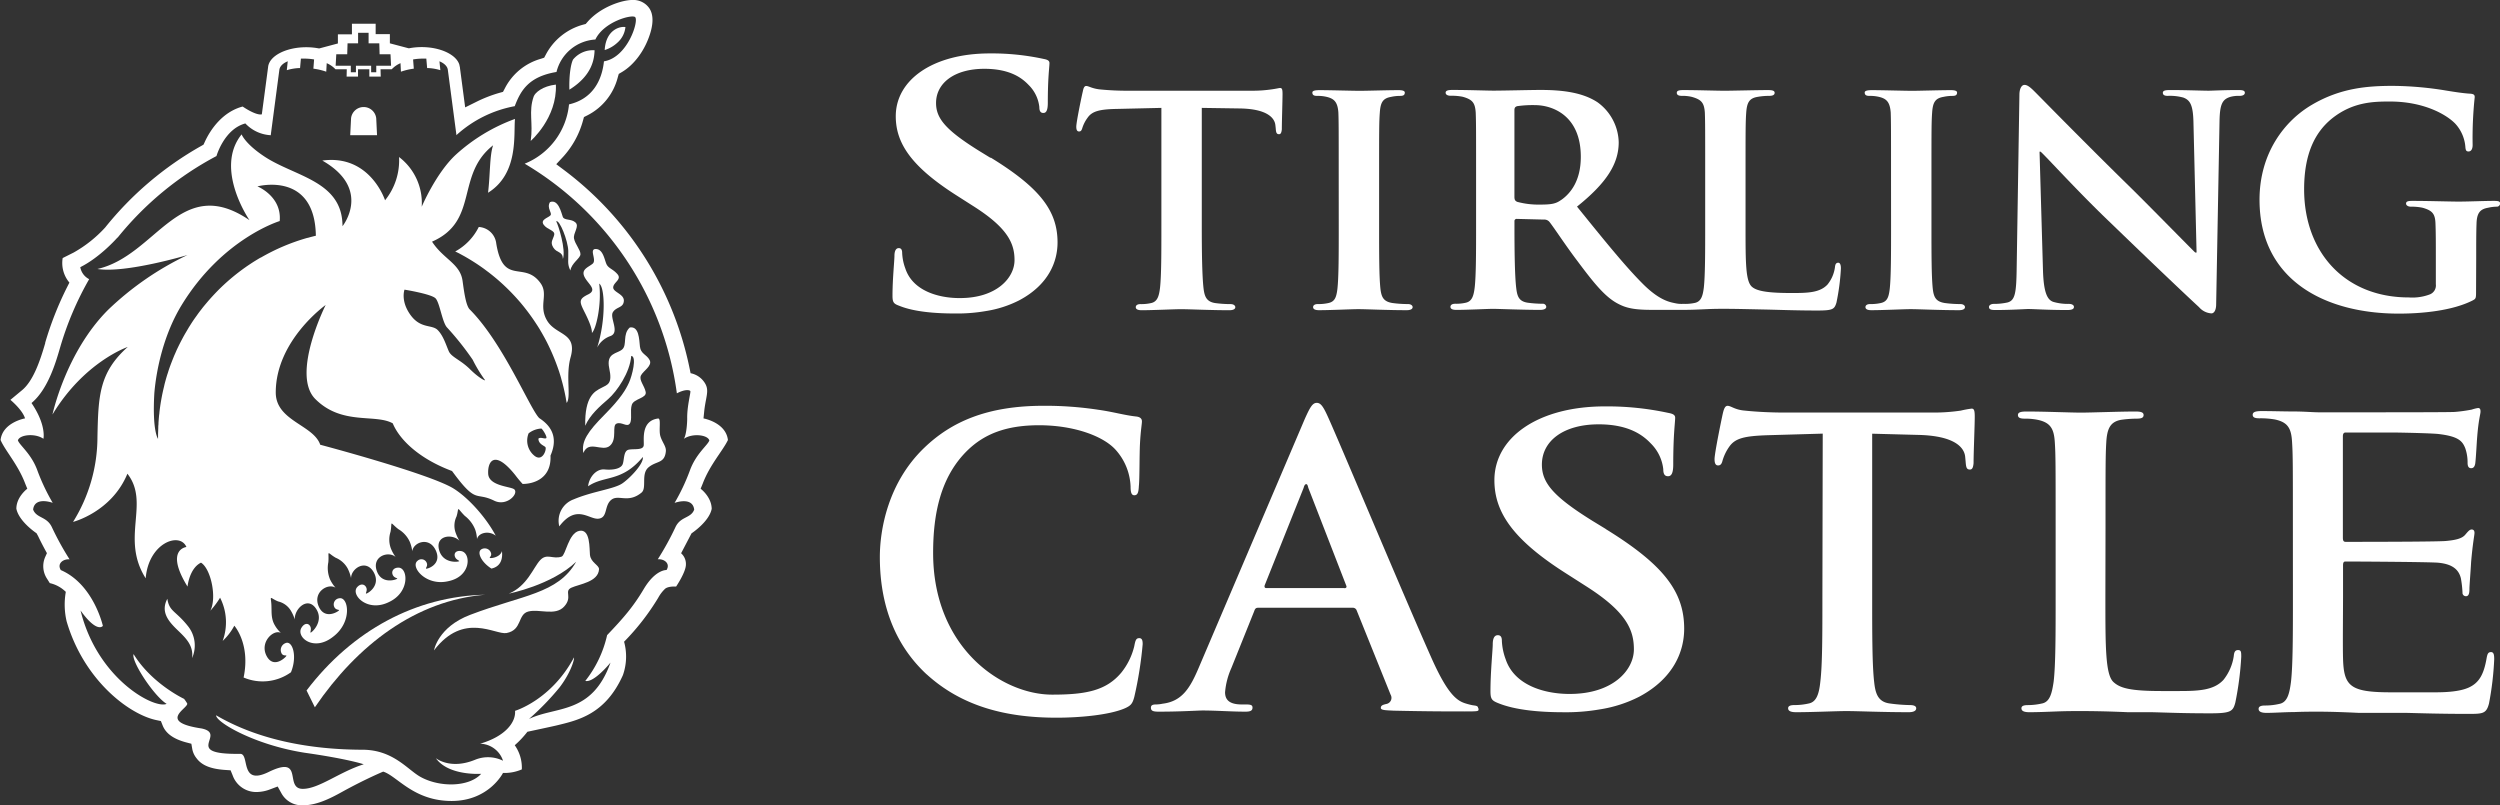 <svg id="Layer_1" data-name="Layer 1" xmlns="http://www.w3.org/2000/svg" viewBox="0 0 742.69 239.21"><rect x="0" y="0" width="742.69" height="239.21" fill="#333333" stroke="none"/><defs><style>.cls-1{fill:#fff;}.cls-2{fill:#d1af78;}.cls-3{fill:#ab985f;}</style></defs><title>stirling-castle-logo-white</title><path class="cls-1" d="M484,315.66H460.83c-.51,0-.62-.35-.51-.81l11.59-29c.11-.48.36-1.07.75-1.07s.5.59.62,1.07L484.59,315c.13.34,0,.7-.62.7m39.77,35.7c0-.81-.67-.79-1.64-.94a18,18,0,0,1-1.88-.47c-2.6-.75-5.3-2.41-10.09-13-8.06-18-28.17-66.09-31.19-72.59-1.25-2.72-2-3.77-3.13-3.77-1.27,0-2,1.29-3.54,4.71L440.7,339.39c-2.51,5.9-4.9,9.91-10.68,10.61a10.24,10.24,0,0,1-2,.23c-1,0-1.49.24-1.49.95,0,1,.73,1.19,2.36,1.19,6.54,0,11.59-.35,13-.35,3.9,0,8.66.35,12.69.35,1.36,0,2.13-.23,2.13-1.19,0-.7-.37-.95-1.89-.95h-1.26c-3.9,0-5-1.52-5-3.65a22.09,22.09,0,0,1,1.88-7.2l6.78-16.88c.24-.72.5-1,1.14-1h28.06a1.21,1.21,0,0,1,1.25.83l10.07,25a1.85,1.85,0,0,1-1.16,2.73c-1.18.26-1.75.48-1.75,1.19s1.51.7,3.79.82c10.06.23,16.67.23,21.22.23s4-.07,4-1" transform="translate(-84.62 -140.95)"/><path class="cls-1" d="M765.78,297.41c0-18,0-21.3-.24-25.1-.22-4-1.16-5.91-5.08-6.74a24.7,24.7,0,0,0-4.62-.35c-1.31,0-2-.25-2-1.05s.85-1.1,2.62-1.1c3.19,0,6.61.12,9.58.12s5.81.25,7.46.25c1.43,0,5.74,0,10.65,0,8,0,28.28,0,29.67-.11a45.14,45.14,0,0,0,5.1-.7,10.8,10.8,0,0,1,1.87-.47c.63,0,.73.47.73,1.06,0,.84-.58,2.26-1,7.7-.11,1.19-.36,6.38-.58,7.83-.13.59-.37,1.29-1.18,1.29s-1.08-.59-1.08-1.65a12.86,12.86,0,0,0-.68-4.25c-.85-2.15-2-3.56-8-4.26-1.58-.19-8.6-.38-13.12-.44-1.24,0-13.9,0-14.44,0s-.81.35-.81,1.17v30c0,.82.12,1.31.81,1.31,2.62,0,27.1,0,29.83-.26S816,301,817,299.78c.8-.93,1.27-1.53,1.89-1.53.46,0,.84.24.84,1s-.47,2.6-1,8.63c-.12,2.36-.5,7.1-.5,7.92s0,2.27-1,2.27a1,1,0,0,1-1.06-1.08,32,32,0,0,0-.48-4.24c-.59-2.39-2.25-4.18-6.62-4.62-2.27-.25-24.84-.37-27.69-.37-.58,0-.7.46-.7,1.18v9.35c0,4-.11,14.91,0,18.33.23,8.19,2.13,10,14.21,10h13.27c3,0,7.17-.19,9.87-1.42,3.08-1.41,4.48-3.9,5.31-8.76.24-1.29.47-1.77,1.31-1.77s.94.94.94,2.13a90,90,0,0,1-1.55,13.15c-.8,3.08-1.87,3.08-6.38,3.08-7.76,0-13.69-.19-18.46-.31-.71,0-13.37,0-14,0-5.09-.24-8.74-.35-12.32-.35-1.27,0-3.89,0-6.74.12-2.7,0-5.79.24-8.17.24-1.52,0-2.37-.35-2.37-1.19,0-.61.48-1,1.91-1a18.54,18.54,0,0,0,4.25-.48c2.39-.45,3-3.06,3.45-6.5.58-5,.58-14.34.58-25.22Z" transform="translate(-84.62 -140.95)"/><path class="cls-1" d="M359.93,341.31c-11-10.19-13.93-23.42-13.93-34.89,0-8,2.35-22,13.15-32.4,8.08-7.79,18.75-12.52,35.48-12.52a105.05,105.05,0,0,1,16.32,1.19c4.27.59,7.84,1.65,11.25,2,1.21.14,1.66.73,1.66,1.41,0,.94-.34,2.36-.57,6.49-.2,3.9-.09,10.4-.34,12.76-.09,1.8-.32,2.73-1.35,2.73-.87,0-1.11-.92-1.11-2.59a17.27,17.27,0,0,0-4.4-10.87c-3.7-4.15-12.45-7.34-22.8-7.34-9.78,0-16.18,2.61-21.12,7.34-8.22,7.93-10.34,19.15-10.34,30.61,0,28.14,20.34,42.08,35.39,42.08,10,0,16.07-1.18,20.57-6.61a20,20,0,0,0,3.8-7.81c.34-1.88.61-2.36,1.49-2.36s1,.83,1,1.78A113.5,113.5,0,0,1,421.59,348c-.54,2-1,2.59-2.91,3.42-4.49,1.9-13,2.74-20.23,2.74-15.39,0-28.31-3.57-38.52-12.87" transform="translate(-84.62 -140.95)"/><path class="cls-1" d="M626.11,269.77l-16.29.47c-6.87.23-9.7.85-11.49,3.43a13.85,13.85,0,0,0-2,4.16c-.23.93-.59,1.39-1.3,1.39s-1.06-.57-1.06-1.87c0-1.88,2.24-12.64,2.46-13.58.36-1.55.73-2.26,1.43-2.26,1,0,2.14,1.19,5.1,1.42,3.43.37,7.91.58,11.82.58H659a54.82,54.82,0,0,0,8.14-.58,28.13,28.13,0,0,1,3.21-.59c.79,0,.92.71.92,2.51,0,2.45-.35,10.63-.35,13.7-.11,1.17-.34,1.89-1.07,1.89-1,0-1.16-.62-1.29-2.38l-.12-1.29c-.23-3.08-3.46-6.39-14-6.62l-13.64-.36v48.47c0,10.87,0,20.21.59,25.29.35,3.29,1.06,5.9,4.6,6.38a49.14,49.14,0,0,0,6,.48c1.31,0,1.89.36,1.89.95,0,.83-.93,1.17-2.23,1.17-7.81,0-15.24-.34-18.54-.34-2.71,0-10.19.34-14.9.34-1.54,0-2.38-.34-2.38-1.17,0-.58.47-.95,1.89-.95a18.91,18.91,0,0,0,4.27-.48c2.36-.48,3.06-3.09,3.41-6.5.61-5,.61-14.29.61-25.17Z" transform="translate(-84.62 -140.95)"/><path class="cls-1" d="M710.08,318.24c0,15.13,0,23.28,2.48,25.4,2,1.78,5.07,2.6,14.32,2.6h4.91c6,0,10.48-.2,13.36-3.31a14.79,14.79,0,0,0,3.07-7.08c.09-1.07.34-1.78,1.27-1.78s.95.58.95,2a92.05,92.05,0,0,1-1.76,13.6c-.69,2.6-1.3,3.19-7.46,3.19-7.92,0-12.12-.2-17.21-.33l-7.2,0c-5.32-.23-9.6-.34-14.43-.34-1.31,0-3.89,0-6.71.11s-5.81.23-8.17.23c-1.54,0-2.36-.34-2.36-1.17,0-.58.47-.94,1.89-.94a19.08,19.08,0,0,0,4.25-.49c2.33-.48,2.93-3.09,3.43-6.49.59-5,.59-14.3.59-25.17V297.42c0-18,0-21.26-.24-25-.24-4-1.19-5.92-5.09-6.75a18.81,18.81,0,0,0-3.87-.35c-1.31,0-2-.26-2-1.07s.83-1.05,2.59-1.05c5.56,0,13,.33,16.19.33,2.84,0,11.48-.33,16.09-.33,1.63,0,2.46.22,2.46,1.05s-.68,1.07-2.09,1.07a35,35,0,0,0-4.62.35c-3.19.6-4.15,2.6-4.38,6.75-.22,3.77-.22,7.08-.22,25Z" transform="translate(-84.62 -140.95)"/><path class="cls-1" d="M561.68,298.11l-4-2.44c-11.78-7.32-15-11.38-15-16.71,0-7,6.4-11.95,16.88-11.95,9.23,0,13.36,3.46,15.48,5.68a12.69,12.69,0,0,1,3.7,7.66c0,1.4.41,2.08,1.41,2.08s1.55-.92,1.55-3.48c0-9,.57-12.41.57-13.92,0-.82-.7-1.17-2-1.41a85.75,85.75,0,0,0-18.9-1.94c-19.73,0-32.8,9.16-32.8,21.93,0,9.4,5.39,17.53,21,27.5l6.54,4.18c11.76,7.54,13.9,12.88,13.9,18.57,0,6.17-6.26,13.24-19,13.24h-.68c-7.35-.13-15.91-2.77-18.42-10.32a17.85,17.85,0,0,1-1.12-5.42c0-.72-.1-1.71-1.2-1.71s-1.51,1.1-1.51,2.71-.68,8.23-.68,13.91c0,2.35.41,2.82,2.33,3.58,5.16,2.1,12.53,2.69,19.45,2.69a58.28,58.28,0,0,0,10.71-.85,38.68,38.68,0,0,0,11.71-3.77c10.23-5.45,13.35-13.48,13.35-20.2,0-11-6.12-19-23.3-29.6" transform="translate(-84.62 -140.95)"/><path class="cls-1" d="M378.88,187.85l-3.39-2.08c-10-6.23-12.79-9.68-12.79-14.22,0-5.92,5.45-10.16,14.36-10.16,7.86,0,11.36,2.93,13.17,4.83a10.83,10.83,0,0,1,3.15,6.52c0,1.19.35,1.77,1.2,1.77s1.32-.78,1.32-3c0-7.69.49-10.56.49-11.84,0-.69-.6-1-1.66-1.2a72.81,72.81,0,0,0-16.09-1.65c-16.79,0-27.91,7.79-27.91,18.66,0,8,4.59,14.91,17.88,23.41l5.56,3.55c10,6.41,11.84,11,11.84,15.8,0,5.25-5.33,11.26-16.18,11.26h-.57c-6.27-.1-13.55-2.34-15.68-8.77a15.19,15.19,0,0,1-.95-4.62c0-.61-.1-1.45-1-1.45s-1.29.93-1.29,2.29-.58,7-.58,11.84c0,2,.36,2.4,2,3,4.38,1.79,10.67,2.29,16.55,2.29a49.79,49.79,0,0,0,9.11-.71,32.87,32.87,0,0,0,10-3.21c8.72-4.63,11.37-11.47,11.37-17.19,0-9.37-5.21-16.2-19.83-25.19" transform="translate(-84.62 -140.95)"/><path class="cls-1" d="M429.64,173l-13.31.31c-5.18.1-7.31.72-8.63,2.64a10.27,10.27,0,0,0-1.52,2.94c-.21.72-.41,1.12-1,1.12s-.82-.51-.82-1.43c0-1.42,1.74-9.75,1.94-10.46.2-1.12.51-1.63,1-1.63.71,0,1.62.71,3.86,1a81.66,81.66,0,0,0,8.94.41h36.27a39.32,39.32,0,0,0,6.1-.41c1.43-.2,2.14-.4,2.44-.4.61,0,.72.51.72,1.83,0,1.83-.21,8.23-.21,10.47-.1.92-.3,1.43-.81,1.43-.72,0-.92-.41-1-1.74l-.1-.91c-.21-2.23-2.54-4.88-10.57-5L441.64,173v35c0,7.93.1,14.74.51,18.51.29,2.43.81,4.05,3.45,4.47a33.93,33.93,0,0,0,4.58.31c1,0,1.42.51,1.42.91,0,.61-.72.91-1.73.91-5.9,0-11.89-.31-14.43-.31-2,0-8.13.31-11.69.31-1.12,0-1.72-.31-1.72-.91,0-.4.3-.91,1.42-.91a12.73,12.73,0,0,0,3.15-.31c1.83-.41,2.34-2,2.64-4.57.4-3.66.4-10.47.4-18.4Z" transform="translate(-84.62 -140.95)"/><path class="cls-1" d="M482.32,192.7c0-13.1,0-15.54-.1-18.29-.2-2.95-1.12-4-3.05-4.57a11.09,11.09,0,0,0-3.25-.4c-.91,0-1.43-.22-1.43-1,0-.51.71-.71,2.14-.71,3.35,0,9.44.2,12,.2,2.25,0,8-.2,11.49-.2,1.11,0,1.83.2,1.83.71,0,.81-.51,1-1.43,1a12.29,12.29,0,0,0-2.64.29c-2.44.42-3.15,1.63-3.35,4.68-.21,2.74-.21,5.18-.21,18.29V208c0,8.33,0,15.24.41,18.9.31,2.34.92,3.66,3.56,4.07a33.9,33.9,0,0,0,4.57.31c1,0,1.42.5,1.42.9,0,.61-.71.92-1.72.92-5.9,0-12-.31-14.43-.31-2,0-8.13.31-11.69.31-1.12,0-1.73-.31-1.73-.92,0-.4.31-.9,1.43-.9a13.23,13.23,0,0,0,3.14-.31c1.84-.41,2.34-1.63,2.65-4.17.4-3.56.4-10.47.4-18.8Z" transform="translate(-84.62 -140.95)"/><path class="cls-1" d="M646.4,192.7c0-13.1,0-15.54-.09-18.29-.22-2.95-1.12-4-3.05-4.57a11.21,11.21,0,0,0-3.26-.4c-.9,0-1.42-.22-1.42-1,0-.51.72-.71,2.14-.71,3.35,0,9.45.2,12,.2,2.23,0,8-.2,11.47-.2,1.13,0,1.83.2,1.83.71,0,.81-.51,1-1.42,1a12.41,12.41,0,0,0-2.64.29c-2.44.42-3.15,1.63-3.35,4.68-.2,2.74-.2,5.18-.2,18.29V208c0,8.33,0,15.24.41,18.9.3,2.34.91,3.66,3.55,4.07a34,34,0,0,0,4.58.31c1,0,1.42.5,1.42.9,0,.61-.71.92-1.74.92-5.88,0-12-.31-14.42-.31-2,0-8.13.31-11.69.31-1.11,0-1.72-.31-1.72-.92,0-.4.31-.9,1.43-.9a13.3,13.3,0,0,0,3.14-.31c1.84-.41,2.34-1.63,2.64-4.17.4-3.56.4-10.47.4-18.8Z" transform="translate(-84.62 -140.95)"/><path class="cls-1" d="M691.54,221.26c.2,6.71,1.32,8.73,3,9.35a15.27,15.27,0,0,0,4.67.62c1,0,1.53.4,1.53.9,0,.72-.81.92-2,.92-5.79,0-10-.3-11.58-.3-.81,0-5.08.3-9.66.3-1.22,0-2-.1-2-.92,0-.51.61-.9,1.42-.9a18.5,18.5,0,0,0,4.07-.42c2.33-.61,2.64-2.94,2.74-10.47l.81-51.22c0-1.73.6-2.95,1.53-2.95,1.11,0,2.33,1.32,3.85,2.85,1.12,1.12,14.54,14.83,27.54,27.54,6.1,6,18,18.19,19.31,19.41h.4l-.92-38.41c-.1-5.29-.91-6.82-3-7.62a15.07,15.07,0,0,0-4.67-.51c-1.12,0-1.43-.41-1.43-.92,0-.71.92-.81,2.24-.81,4.68,0,9.45.2,11.38.2,1,0,4.37-.2,8.74-.2,1.23,0,2,.1,2,.81,0,.51-.5.92-1.53.92a9.44,9.44,0,0,0-2.74.29c-2.44.72-3.15,2.24-3.25,7.12l-1,54.47c0,1.93-.7,2.74-1.41,2.74a5.29,5.29,0,0,1-3.66-1.83c-5.59-5.17-16.77-15.85-26.11-24.89C702,198,692.56,187.52,690.83,186h-.31Z" transform="translate(-84.62 -140.95)"/><path class="cls-1" d="M820.2,227.26c0,2.33,0,2.43-1.12,3-6,3-14.84,3.86-21.85,3.86-22,0-41.36-10-41.36-33.83,0-13.83,7.42-23.48,15.65-28.26,8.54-5,16.57-5.57,24.08-5.57a101.56,101.56,0,0,1,15.87,1.42c1.82.3,5,.81,7.1.91,1,.1,1.23.4,1.23,1a116.1,116.1,0,0,0-.62,14.22c0,1.32-.51,1.94-1.22,1.94s-.82-.41-.92-1.11a11.52,11.52,0,0,0-3-7.13c-2.64-2.74-9.35-6.6-19.42-6.6-4.86,0-11.07.1-17.27,5.08-5,4.07-8.23,10.46-8.23,21,0,18.6,12,32.12,31.1,32.12a14.57,14.57,0,0,0,6.29-.92,2.86,2.86,0,0,0,1.74-3V217.5c0-4.27,0-7.52-.11-10.17-.1-2.94-1-3.86-3.86-4.67a16.14,16.14,0,0,0-3.46-.31c-.81,0-1.42-.4-1.42-.91,0-.72.71-.81,1.93-.81,4.67,0,11.07.21,13.72.21,2.85,0,7.52-.21,10.46-.21,1.23,0,1.84.1,1.84.81a1,1,0,0,1-1.11.91,12.05,12.05,0,0,0-2.44.31c-2.45.41-3.36,1.62-3.46,4.67-.1,2.64-.1,6.1-.1,10.37Z" transform="translate(-84.62 -140.95)"/><path class="cls-1" d="M265.61,250.35c1,4.64-.4,4.83-2.33,5.83s-5,2.42-4.8,11.25c1.44-3.26,4.27-5.72,6.83-7.94s6.49-7.91,6.83-12.81c1.74.12.27,5.9-.66,7.93s-2.35,4.58-7.28,9.55-6.94,7.88-6.28,11.37c1.63-4,5.61-.18,7.89-2.16s.48-6,2-6.59,3.08,1.18,3.9,0,0-3.79.62-5.61,4.49-1.89,4.11-3.78-2.07-3.53-1.41-4.9,3.48-2.87,2.58-4.57-2.64-1.82-2.88-4-.26-6.12-3-5.69c-2.25,2-.73,5.18-2.26,6.52S264.63,245.71,265.61,250.35Z" transform="translate(-84.62 -140.95)"/><path class="cls-1" d="M249.76,166.08c-4,.45-6.2,2.43-6.59,3.53-1.59,4.52-.1,7.82-.89,13.21C242.28,182.82,250.18,176,249.76,166.08Z" transform="translate(-84.62 -140.95)"/><path class="cls-1" d="M260.46,239.86c1.22-1.06,2.94-8.32,2.17-14.66,1.74,1.09,2,10.9-.61,19a7,7,0,0,1,3.93-3.41c2.92-1.06-.28-5.4.74-7.08s3.11-1.23,3.26-3.34-3.27-2.59-3.16-4.09,2.64-2.3,1.24-3.9-2.7-1.67-3.29-3.07-1.06-4.73-3.5-4.35c-1.39.44.64,3.28-.54,4.31s-3.47,1.63-2.5,3.81,4.08,3.91,1.13,5.34-2.57,2.23-.93,5.49S260.52,238.9,260.46,239.86Z" transform="translate(-84.62 -140.95)"/><path class="cls-1" d="M232.05,213.32a5.53,5.53,0,0,0-5.2-4.94,16.79,16.79,0,0,1-7,7.28c.29.14.58.27.87.42l.23.11,1.72.94.29.17c1.73,1,3.4,2.06,5,3.2l.35.25c.52.38,1,.76,1.54,1.15l.15.12c1.08.84,2.14,1.71,3.16,2.62h0c.47.42.94.84,1.39,1.28l.38.36q2.09,2,4,4.21l.29.33c.39.47.78.94,1.16,1.42l.32.41q1.77,2.25,3.32,4.65l.32.49c.32.51.64,1,.94,1.55l.2.33c.63,1.09,1.24,2.21,1.81,3.34,0,.07.08.14.1.21.27.55.53,1.1.78,1.65l.26.57q1.17,2.63,2.11,5.38l.18.52c.18.58.37,1.15.53,1.73l.16.6q.79,2.77,1.32,5.65c0,.23.08.46.12.69s.08.42.11.64c1.41-1.68-.37-8.06,1.17-13.55,2.09-7.44-4.35-6.44-7-10.94s.58-7.73-2-11.19C240.28,218.35,234.14,226,232.05,213.32Z" transform="translate(-84.62 -140.95)"/><path class="cls-1" d="M261.26,155.88a7.66,7.66,0,0,0-6.36,2.71c-.55.89-1.27,4.11-1.13,9C260.79,163.23,261.16,158.18,261.26,155.88Z" transform="translate(-84.62 -140.95)"/><path class="cls-1" d="M249.26,210.72c-.31,1.39-1.33,2.11-.24,3.81s2.76,1,2.83,3.35c.93-2.82-1.35-10-2-11.2,1-.54,3.51,5.78,3.59,8.83s-.36,3.74.62,5.8c.39-2.32,3-3.6,3-4.86s-1.58-2.95-1.91-4.61,1.68-3.62.44-4.79-3.35-.54-3.78-1.68S250.51,200,248,201c-1.07,1.79.81,3.24.13,3.95s-3.07,1.24-2,2.76S249.56,209.33,249.26,210.72Z" transform="translate(-84.62 -140.95)"/><path class="cls-1" d="M134.33,318.84c-1.9,3.59,0,6.25,2.35,8.62s5.57,4.76,5,9a9.19,9.19,0,0,0-1.22-9.5C136.74,322.29,134.94,322.69,134.33,318.84Z" transform="translate(-84.62 -140.95)"/><path class="cls-1" d="M183.6,330.09c5.82-4.41,4.53-12,1.78-11.4a1.83,1.83,0,0,0-1.38,2.72c.45.76,1.25.61,1.35.81s-4.21,3.14-6.05-1.12,2.76-7,5-5.55a10.71,10.71,0,0,1-1.63-2.47,8.77,8.77,0,0,1-.51-5.08c.15-1.75-.07-2.58.11-2.69s.69.53,2.09,1.34a7.19,7.19,0,0,1,3.55,3.19,11.58,11.58,0,0,1,1,2.86c0-2.88,4.47-5.83,6.75-1.71s-2.19,6.52-2.31,6.29.43-.88.11-1.71c-.44-1.13-1.73-1.37-2.77-.15-1.9,2.28,3.12,7.52,9.45,4.4,6.35-2.93,5.7-10.23,2.85-10.24-1.55,0-2.2,1.17-1.65,2.25.4.78,1.22.82,1.31,1s-4.6,2.05-6.1-2.29,3.47-6,5.59-4.13a11.41,11.41,0,0,1-1.44-2.63,7.54,7.54,0,0,1-.07-4.82c.3-1.6.16-2.41.35-2.47s.66.64,2,1.67a8.38,8.38,0,0,1,3.35,3.69,11.11,11.11,0,0,1,.77,2.86c.3-2.67,5.08-4.48,7-.2s-2.82,5.6-2.92,5.35.52-.72.26-1.56a1.69,1.69,0,0,0-2.82-.71c-2.13,1.74,2.53,7.63,9.26,6,6.74-1.43,6.72-8.31,3.81-8.91-1.57-.3-2.34.63-1.88,1.74.33.81,1.17,1,1.24,1.22s-4.86,1-6-3.36,4.06-4.82,6.06-2.68a12.15,12.15,0,0,1-1.24-2.73,6.24,6.24,0,0,1,.36-4.45c.45-1.41.37-2.19.58-2.21s.61.72,1.9,2a9.61,9.61,0,0,1,3.09,4.1,10.45,10.45,0,0,1,.53,2.79c.41-1.84,3.44-2.66,5.57-1-2.9-5.46-8.21-11.37-12.67-14.1-7.34-4.41-39.48-12.93-39.48-12.93-2-5.91-13.21-7.05-13.21-15.52,0-15.48,14.83-26,14.83-26S171,252.2,178.3,259.5c7.91,7.91,17.83,4.3,23,7.22,2,4.82,7.79,10.49,17.61,14.16,7.42,10.14,6.8,6,12.54,8.82,3.62,1.77,7.25-1.95,6-3.33-.81-.91-7.6-.92-7.8-4.66s1.91-7.29,8.05.39a33.46,33.46,0,0,0,2.18,2.62c3,0,8.6-1.41,8.28-8.43,2.66-6.06-.56-9.31-3.35-11.14-2.78-2.78-10.72-22.35-20.65-32.28-1.17-1.17-1.72-5.59-2.12-8.46-.7-5.16-5.68-6.44-9.07-11.67l0,0h0c14.08-6.19,6.89-19.79,18.14-28.63-1.06,3.11-.83,8.49-1.5,14.1,9.17-5.72,7.55-17.27,8-21.93A53.15,53.15,0,0,0,220,186.94c-5.86,5.44-10.1,15.43-10.1,15.43a17.14,17.14,0,0,0-6.73-14.77,18.84,18.84,0,0,1-4.16,12.85s-4.44-13.73-18.64-11.8c14.87,8.49,6,19.5,6,19.5,0-13.43-14-14.67-23.09-20.63-5.86-3.84-6.88-6.65-6.88-6.65-8.23,10.21,2.34,25.49,2.34,25.49-20.61-14.07-27.57,10.49-45.19,14.5,8.49,1.33,26.77-4.15,26.77-4.15A89.4,89.4,0,0,0,116.73,233c-12.6,12.61-16.52,31.09-16.52,31.09,9.48-15.7,22.36-20.07,22.36-20.07-8.52,7.62-8.75,14.55-9,26.85A47.72,47.72,0,0,1,106.32,296s11.46-2.93,16.15-14.32c6.81,8.72-2.13,19.16,5.43,31.07.85-10.53,10.14-13.91,12.1-9.3,0,0-6.51.68.33,11.76,0,0,.52-5.41,4-7.11,2.94,1.8,4.78,10.41,2.77,14.29a25.58,25.58,0,0,0,2.9-3.88,16.09,16.09,0,0,1,.77,12.84,17.17,17.17,0,0,0,3.46-4.52s4.85,5.41,2.76,15.39a14.39,14.39,0,0,0,14.07-1.56c2-4.91.38-9.6-1.66-8.64a2.18,2.18,0,0,0-1.06,3.15c.5.7,1.25.37,1.37.56s-3.72,4.18-5.88.11,2-8,4.23-6.88a9.32,9.32,0,0,1-1.79-2.25c-1.14-1.89-.94-4-1-5.23,0-1.87-.31-2.7-.15-2.86s.71.42,2.12,1a6,6,0,0,1,3.7,2.61A11.67,11.67,0,0,1,172.2,325c-.23-3,3.73-7.09,6.3-3.23s-1.5,7.33-1.63,7.11.33-1-.06-1.81c-.53-1.1-1.78-1.08-2.66.42C172.55,330.25,177.83,334.7,183.6,330.09Zm58.06-60.41a6.7,6.7,0,0,1,3.78-1.42c.36.15,1.7,2.32,1.5,2.81-.4.44-1.73-.43-2.37.2,0,1.67,1.85,2.11,2.1,2.55.39.74-1,4.78-3.61,2.24A5.77,5.77,0,0,1,241.66,269.68ZM204.79,227s7.93,1.28,9.21,2.57,2,7.29,3.5,8.75a85.55,85.55,0,0,1,7.55,9.51,41.83,41.83,0,0,0,3.51,5.84c.78.78-1.46-.2-4.28-3s-5.55-3.61-6.33-5.36-1.61-4.62-3.31-6.32-5.06-.29-8.08-4.48S204.79,227,204.79,227Zm-42.73-9.54-.14.08c-.67.39-1.33.8-2,1.21l-.26.17c-.64.42-1.28.84-1.9,1.27l-.18.13a61.89,61.89,0,0,0-7.37,6.09l-.28.27c-.47.46-.92.93-1.37,1.4l-.52.55c-.41.45-.82.89-1.22,1.35-.2.22-.39.44-.58.67-.38.45-.76.9-1.13,1.35-.2.24-.38.48-.57.73-.36.46-.72.91-1.06,1.39-.17.23-.33.46-.49.69q-1,1.36-1.88,2.78c-.17.27-.35.54-.52.83s-.49.84-.74,1.26-.44.75-.65,1.13-.44.82-.66,1.23-.42.82-.63,1.23-.39.81-.59,1.21-.4.89-.6,1.34-.35.78-.51,1.18-.4,1-.59,1.49-.28.72-.41,1.08q-.37,1-.7,2.07c-.07.22-.14.44-.22.66-.26.85-.5,1.7-.73,2.57-.08.32-.15.64-.23,1-.15.6-.29,1.2-.42,1.81-.08.37-.15.73-.22,1.1-.11.57-.21,1.15-.31,1.73-.06.38-.12.76-.17,1.13-.09.59-.16,1.19-.23,1.78,0,.37-.09.74-.12,1.1-.06.65-.11,1.3-.16,2,0,.31,0,.64-.06.95,0,1-.07,2-.07,2.94,0,.3,0,.6,0,.91h0s-1.76-2.22-1.1-13.59c.61-7.22,2.84-17.54,8.12-26.17,12.14-19.83,29.12-24.94,29.12-24.94.67-7.38-6.62-10.3-6.62-10.3s17.08-4.63,17.36,14.66h0c-.82.19-1.64.41-2.45.64l-.09,0A60.72,60.72,0,0,0,162.06,217.5Z" transform="translate(-84.62 -140.95)"/><path class="cls-1" d="M280.16,265.27c-5.23.68-4.15,6.39-4.3,7.95s-2.8,1-4.43,1.31-1.32,3-1.83,4.32-2.8,1.81-5.35,1.56-4.67,2.41-4.92,5c4.87-3.34,9.93-1.12,16.26-8.7.32,2-3.86,6.31-6.07,7.83-2.48,1.71-8.82,2.35-14.54,4.78a6.77,6.77,0,0,0-4.21,8c5.11-6.73,8.8-2,11.63-2.28s1.66-3.82,3.79-5.58,5,1.13,9-2.16c1.68-1.39-.26-5.58,2.12-7.54s4.75-1.06,5.12-4.73c.13-1.45-1-2.56-1.6-4.41S281.11,265.36,280.16,265.27Z" transform="translate(-84.62 -140.95)"/><path class="cls-1" d="M270.42,149c-1.35-.3-5.79.58-6.16,6.82a9.92,9.92,0,0,0,3.79-2.21A7.11,7.11,0,0,0,270.42,149Z" transform="translate(-84.62 -140.95)"/><path class="cls-1" d="M230.51,305.32a1.94,1.94,0,0,0-2.8-1.23c-1.54.77-.2,3.82,2.9,5.77,3-.65,3.35-3.21,3.13-5.19-.61,2-3.57,2.22-3.63,2S230.7,306.14,230.51,305.32Z" transform="translate(-84.62 -140.95)"/><path class="cls-1" d="M175.69,346.07l2.47,5c12.69-18.66,30.12-31.76,50.58-33.44C208.21,318.07,189.29,328.2,175.69,346.07Z" transform="translate(-84.62 -140.95)"/><path class="cls-1" d="M259.88,305.77c-.19-1.83.18-7.83-3.2-7.11-3.18.68-4,7.23-5.22,7.65-2.62.89-4.35-1.12-6.38,1.06s-3.85,7.7-9.29,9.93c0,0,12.72-2.51,20-9.47-5.45,9.59-16,9.86-31.51,15.78-9.62,3.67-10.73,10.55-10.73,10.55,8.84-11.6,18.24-4.52,21.56-5.15,4.72-.9,3.2-5.53,6.45-6.39s8,1.42,10.65-1.47-.15-4.54,2.16-5.61,8-1.66,8.21-5.5C262.58,308.8,260.13,308.1,259.88,305.77Z" transform="translate(-84.62 -140.95)"/><path class="cls-2" d="M167.63,161.7h0Z" transform="translate(-84.62 -140.95)"/><path class="cls-3" d="M218.43,161.7h0Z" transform="translate(-84.62 -140.95)"/><path class="cls-1" d="M630.74,219c-.71,0-.91.51-1,1.33a10.3,10.3,0,0,1-2.24,5.18C625.25,227.87,621.8,228,617,228c-6.91,0-10.37-.51-11.89-1.83-1.93-1.62-1.93-7.11-1.93-18.18V192.7c0-13.1,0-15.54.2-18.29.21-3,.92-4.27,3.36-4.68a19.79,19.79,0,0,1,3.45-.3c1.12,0,1.63-.31,1.63-.91s-.61-.81-1.93-.81c-3.46,0-10.77.2-12.91.2-2.44,0-8.13-.2-12.3-.2-1.32,0-1.93.2-1.93.81s.5.91,1.52.91a11.84,11.84,0,0,1,2.95.3c2.85.81,3.66,1.73,3.87,4.68.1,2.75.1,5.19.1,18.29v15.25c0,7.93,0,14.74-.4,18.4-.31,2.53-.81,4.16-2.64,4.58a13.61,13.61,0,0,1-3.15.3h-.59a8.39,8.39,0,0,1-2.14-.2c-1.43-.31-4.56-.72-9.55-5.7-5.39-5.38-11.68-13.21-19.61-23,8.74-7,12.39-12.7,12.39-19.11a15.09,15.09,0,0,0-6.3-11.89c-4.77-3.15-11.27-3.66-17-3.66-2.74,0-10.87.21-13.93.21-1.82,0-7.51-.21-12.19-.21-1.32,0-2,.21-2,.81s.61.92,1.53.92a16.19,16.19,0,0,1,3.55.3c2.85.81,3.66,1.73,3.86,4.68.11,2.74.11,5.18.11,18.28v15.25c0,7.93,0,14.74-.41,18.4-.3,2.54-.81,4.16-2.64,4.57a13,13,0,0,1-3.14.31c-1.13,0-1.43.5-1.43.91,0,.61.6.91,1.72.91,3.56,0,9.26-.31,11-.31,1.32,0,8.73.31,13.92.31,1.12,0,1.83-.31,1.83-.91a1,1,0,0,0-1.12-.91,33.78,33.78,0,0,1-4.37-.31c-2.75-.41-3.16-2-3.46-4.57-.4-3.66-.5-10.37-.5-18.4v-1.22a.64.64,0,0,1,.71-.71l8,.2a2,2,0,0,1,1.62.62c1.12,1.32,4.88,7.11,8.44,11.78,5,6.71,8.33,10.78,12.19,12.7,2.33,1.21,4.77,1.72,9.76,1.72h10c1.83,0,4.06-.1,6.21-.2s4.06-.11,5.08-.11c3.66,0,7.43.11,11.9.2s9.65.31,16.06.31c4.67,0,5.07-.4,5.68-2.33a66.32,66.32,0,0,0,1.32-10C631.55,219.94,631.35,219,630.74,219Zm-82.29-18.69c-1.52,1.12-2.74,1.42-6.3,1.42a24.38,24.38,0,0,1-6.82-.82c-.61-.31-.81-.6-.81-1.52V173.7c0-.71.2-1,.81-1.21a32.27,32.27,0,0,1,5.29-.31c5.28,0,13.62,3.15,13.62,15.34C554.25,194.64,551.2,198.4,548.45,200.33Z" transform="translate(-84.62 -140.95)"/><path class="cls-1" d="M196.63,181.12l-.24-5a3.76,3.76,0,0,0-7.48,0l-.25,5h8" transform="translate(-84.62 -140.95)"/><path class="cls-1" d="M292.76,286.14l.63-1.54c2.13-5.61,6-9.8,7.48-12.93-.61-5.24-7.26-6.42-7.26-6.42l.21-2.07c.13-1.29.37-2.59.54-3.46.38-2.05.61-3.31-.23-4.79a6.46,6.46,0,0,0-4.35-3.11l-.3-1.45a98.25,98.25,0,0,0-37.28-58.89l-2.33-1.75,2-2.15a26.28,26.28,0,0,0,5.92-10.72l.31-1.13,1.05-.53a17.5,17.5,0,0,0,9-11.29l.29-1,.91-.54c3.66-2.16,6.79-6.37,8.36-11.28,1.85-5.77-.22-7.83-.9-8.52a5.79,5.79,0,0,0-4.27-1.63c-3.12,0-9.52,2.07-13.39,6.52l-.53.61-.78.21a17.8,17.8,0,0,0-11.05,8.86l-.51.95-1,.33a17.28,17.28,0,0,0-10.7,8.82l-.53,1-1.08.3a40,40,0,0,0-6.85,2.67l-3.31,1.64-1.55-11.76c0-.13,0-.25-.07-.38a3.11,3.11,0,0,0-.07-.34l0-.08c-.79-3-5.52-5.35-11.25-5.35a20,20,0,0,0-3.71.35H206l-5.56-1.47,0-2.72h-4.22V148h-7.05v3.14H185l0,2.72-5.5,1.47-.17,0a19.89,19.89,0,0,0-3.72-.35c-6.05,0-11,2.59-11.34,5.86,0,.08-1.87,14.08-1.87,14.08-1.82.39-5.69-2.32-5.69-2.32-5.9,1.55-9.53,6.72-11.27,10.54l-.36.78-.74.42a98.55,98.55,0,0,0-28.48,24.2l0,0a37.63,37.63,0,0,1-9.37,7.44l-3.25,1.63a9,9,0,0,0,2,7.29l-.58,1.14a98,98,0,0,0-6.61,16.71l0,.15c-1.56,5.4-3.6,11.29-6.92,14l-3.42,2.84s3.55,2.91,4.35,5.5c0,0-6.66,1.18-7.27,6.42C86.12,274.8,90,279,92.1,284.6l.63,1.54s-3.25,2.4-3.25,5.94c.79,3.86,6,7.29,6,7.29l.46.84c.54,1.14,1.23,2.5,2,3.93l.62,1.14-.53,1.18a6.77,6.77,0,0,0,.57,6.43h0l.81,1.29a9.83,9.83,0,0,1,4.76,2.6,21.79,21.79,0,0,0,.25,8.78c5.09,17.37,18.42,27.57,26.62,29.31l1.38.29.52,1.31c.94,2.37,3.2,4,6.89,5l1.64.43.29,1.68A6.12,6.12,0,0,0,143,366.2c1.55,2.1,4.17,3.18,8.49,3.48l1.63.11.62,1.51a7.42,7.42,0,0,0,7.15,4.94,11.54,11.54,0,0,0,4.1-.84l2.12-.8,1.11,2a6.9,6.9,0,0,0,6.47,3.58c3.9,0,7.87-1.92,11.59-4,7-3.86,12.18-6,12.18-6,4.12,1.28,9,8.72,20.32,8.72,11.11,0,15.27-8.33,15.27-8.33a12.88,12.88,0,0,0,5.59-1.05,11.55,11.55,0,0,0-2.1-7.18,28.41,28.41,0,0,0,3.76-4s7.3-1.55,8.66-1.88c6.34-1.54,14.49-3.27,19.71-14.94a16.58,16.58,0,0,0,.35-9.93,70.43,70.43,0,0,0,10.15-13.07,10.73,10.73,0,0,1,1.94-2.57c.94-.94,3.36-.74,3.36-.74s2.92-4.29,2.92-6.56a4.26,4.26,0,0,0-1.43-3.34l3.09-5.91s5.24-3.43,6-7.29C296,288.54,292.76,286.14,292.76,286.14ZM184.52,157.08h3.25l.1-3.26H191l0-3.13h3.12l0,3.13h3.18l.09,3.26h3.24l.17,3.39H196.4l0,1.95h-1.52l0-1.95h-4.52l0,1.95h-1.52l0-1.95h-4.51ZM285.26,297.6a85,85,0,0,1-5.23,9.5c1.93-.17,3.8,1.28,2.6,3.19,0,0-3.3-.22-6.81,5.72-3.06,5.16-6,8.55-10.84,13.62a33.84,33.84,0,0,1-6.48,13.6c2.56.65,7.49-5.44,7.49-5.44-5.53,15.54-16.23,12.87-24.22,16.75a78.71,78.71,0,0,0,9.11-9.41c3.36-4.41,4.45-8.44,4.25-8.86-6.76,12.65-17.5,15.85-17.5,15.85.27,3.36-2.85,7.57-10.38,9.77a7.34,7.34,0,0,1,6.81,5.06,10.07,10.07,0,0,0-8.35-.27c-7.4,3-11.55-.48-11.6-.48,3.78,5.32,13.46,4.63,13.46,4.63-3.62,4-12.45,4.09-18.15.85-3.76-2.14-7.93-7.83-16.77-8-16.09,0-31.49-3-43.82-10.23h0c-.2,1.9,11.12,8.73,26.26,11.12C188,366.4,192.68,368,192.68,368c-7.21,2.26-13.31,7.3-18.11,7.3-5.67,0,.61-10.25-10.17-5-8.67,4.24-5.51-5.45-8.43-5.4-17.6.25-3.62-5.87-11.46-7.54-13.49-2-3.63-6.12-4.3-7.47a13.66,13.66,0,0,0-.9-1.32s-9.6-4.48-15-13.29c-.8,2,6,12.43,9.81,14.77-3.52,1.64-20.54-7.28-25.57-27.73,5,6.95,6.63,4.56,6.63,4.56s-2.76-12.37-12.49-16.57c-1.2-1.91.67-3.36,2.6-3.19a84.91,84.91,0,0,1-5.23-9.5c-1.51-3.31-4.6-2.65-5.6-5.29.46-4,5.82-2,5.82-2a60.28,60.28,0,0,1-4.53-9.55c-1.78-5-5.27-7.48-5.81-9,.47-1.7,5.09-2.21,7.58-.48,0,0,.95-4-3.54-10.62,5-4.14,7.33-12.46,8.53-16.6h0a93.28,93.28,0,0,1,8.6-20.2,4.93,4.93,0,0,1-2.64-3.56c6-3,11.06-8.82,11.06-8.82l0,.08a94.28,94.28,0,0,1,29.4-24.27s2.27-8,8.58-9.69a11.11,11.11,0,0,0,7.58,3.5h0a1,1,0,0,1,0-.32l2.52-19.11c.13-1,1-1.92,2.49-2.53l-.28,2.64a14.72,14.72,0,0,1,3.94-.64l.25-2.8.92,0a17.55,17.55,0,0,1,3,.25l-.21,2.74a18.62,18.62,0,0,1,3.82.9l.14-2.53a7.67,7.67,0,0,1,2.6,1.81h3.36l-.05,2.18h3.39l0-2.18h3.36l0,2.18h3.39l-.06-2.18H201a7.68,7.68,0,0,1,2.6-1.81l.13,2.53a18.5,18.5,0,0,1,3.82-.9l-.21-2.74a17.56,17.56,0,0,1,3-.25l.93,0,.24,2.8a14.67,14.67,0,0,1,3.93.64l-.27-2.64c1.46.61,2.36,1.51,2.49,2.53l2.52,19.11a1,1,0,0,1,0,.32h0a35.24,35.24,0,0,1,17.36-8.63c1.77-4.68,4.15-8.78,12.4-10.16a12.68,12.68,0,0,1,11.55-9.64c2.53-5.33,10.93-7.54,11.82-6.65,1.14,1.14-2.27,12-9.27,13.13-.61,5.79-3.47,11.19-10.38,12.79a21.2,21.2,0,0,1-13.17,17.62A93.91,93.91,0,0,1,285.7,257.8c2.46-1.29,3.8-1,4-.67s-1,4.46-.93,8.19c0,1.33-.23,4.85-1,6,2.49-1.74,7.11-1.23,7.58.48-.53,1.48-4,3.94-5.81,9a59.77,59.77,0,0,1-4.52,9.55s5.36-2,5.83,2C289.86,295,286.78,294.29,285.26,297.6Z" transform="translate(-84.62 -140.95)"/></svg>